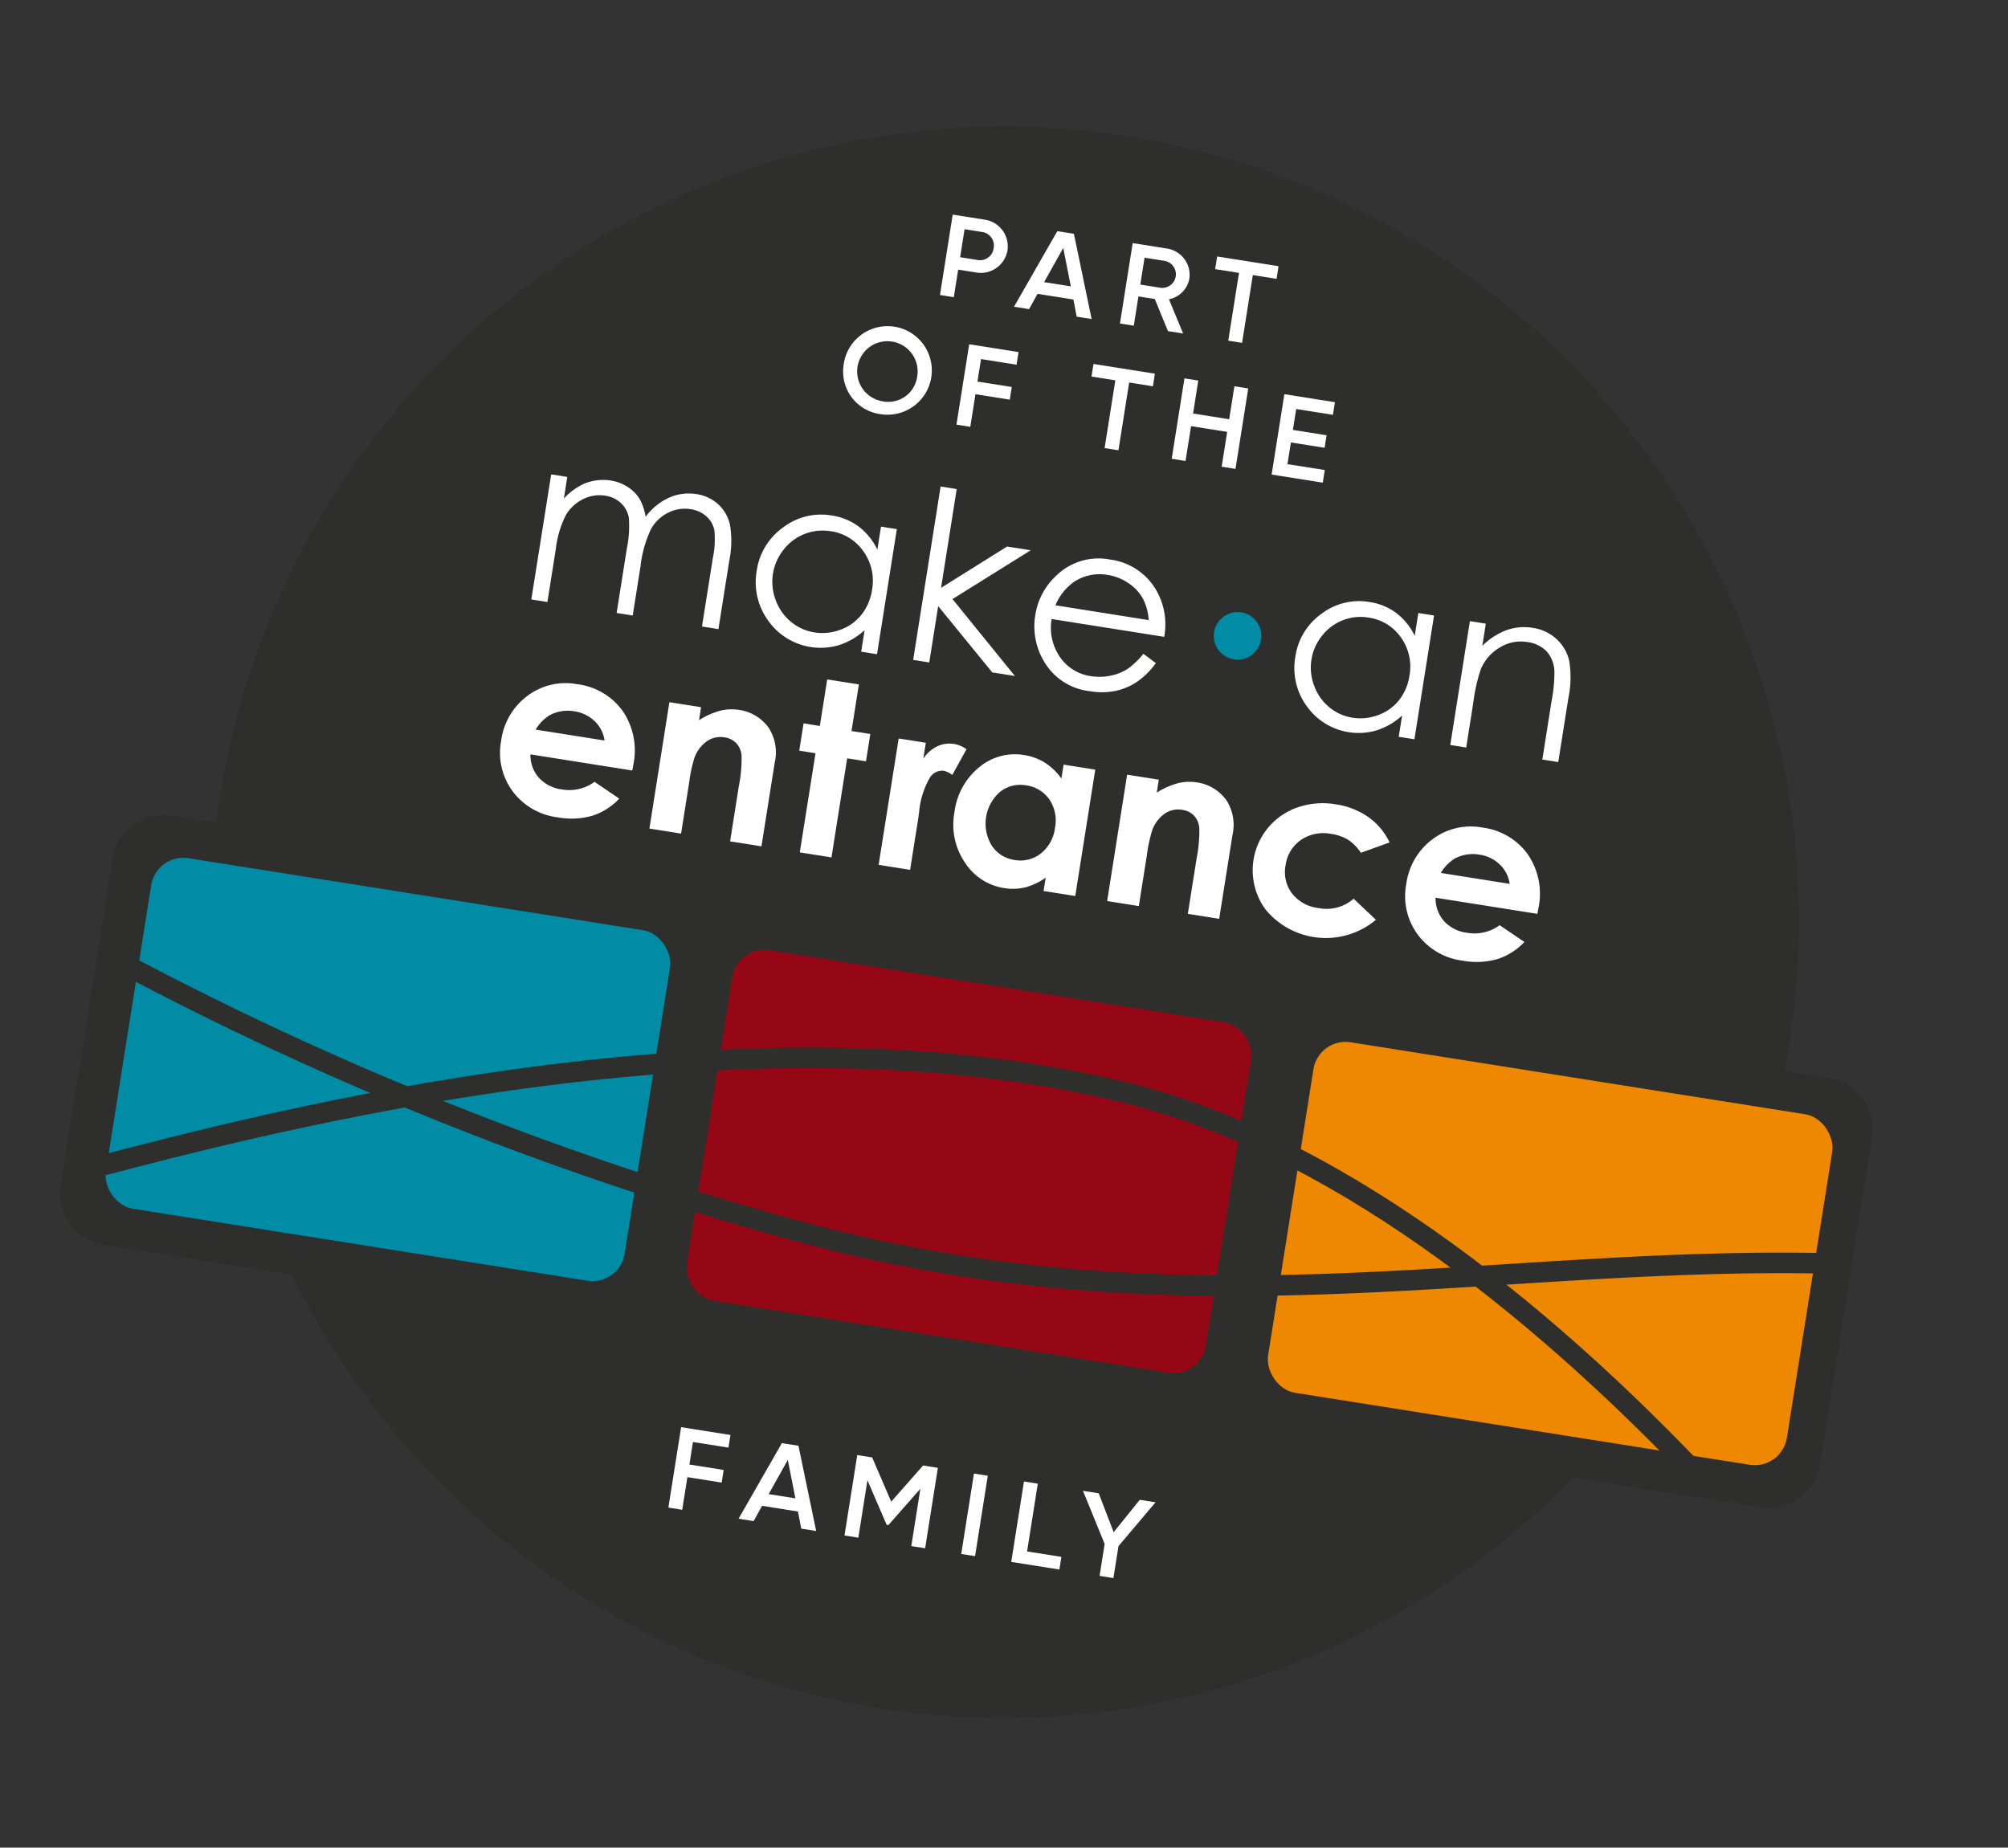<svg xmlns="http://www.w3.org/2000/svg" width="175.277" height="161.293" viewBox="0 0 175.277 161.293"><rect x="0" y="0" width="175.277" height="161.293" fill="#333333" stroke="none"/><g transform="translate(-1273.312 -4079.374) rotate(9)"><g transform="translate(1917.217 3826.566)"><rect width="148.463" height="30.91" rx="1.466" transform="translate(3.518 74.89)" fill="#fff"/><path d="M2068.166,3897.938h-3.894c.02-.676.032-1.354.032-2.034a69.338,69.338,0,1,0-138.675,0c0,.681.012,1.358.032,2.034h-3.895a4.554,4.554,0,0,0-4.549,4.549v28.848a4.554,4.554,0,0,0,4.549,4.549h16.58a69.278,69.278,0,0,0,113.241,0h16.579a4.554,4.554,0,0,0,4.549-4.549v-28.848A4.554,4.554,0,0,0,2068.166,3897.938Z" transform="translate(-1917.217 -3826.566)" fill="#2e2e2d"/></g><g transform="translate(1949.107 3859.064)"><circle cx="2.074" cy="2.074" r="2.074" transform="translate(59.989 6.748)" fill="#008ca4"/><g transform="translate(0.682)"><path d="M1984.577,3902.3H1986v1.911a5.494,5.494,0,0,1,1.526-1.545,4.325,4.325,0,0,1,2.269-.65,3.781,3.781,0,0,1,1.526.314,3.292,3.292,0,0,1,1.18.839,4.5,4.5,0,0,1,.793,1.5,5.264,5.264,0,0,1,1.774-1.977,4.205,4.205,0,0,1,2.292-.675,3.583,3.583,0,0,1,2.023.579,3.45,3.45,0,0,1,1.3,1.616,8.62,8.62,0,0,1,.426,3.109v6.037h-1.453v-6.037a7.867,7.867,0,0,0-.253-2.444,2.2,2.2,0,0,0-.866-1.072,2.583,2.583,0,0,0-1.463-.407,3.183,3.183,0,0,0-1.889.61,3.512,3.512,0,0,0-1.251,1.626,10.308,10.308,0,0,0-.4,3.394v4.329h-1.422v-5.66a9.708,9.708,0,0,0-.249-2.719,2.273,2.273,0,0,0-.869-1.148,2.512,2.512,0,0,0-1.473-.432,3.181,3.181,0,0,0-1.844.594,3.517,3.517,0,0,0-1.27,1.6,8.619,8.619,0,0,0-.412,3.079v4.685h-1.423Z" transform="translate(-1984.577 -3898.028)" fill="#fff"/><path d="M2035.454,3902.3v11.057h-1.4v-1.9a6.078,6.078,0,0,1-2.007,1.636,5.605,5.605,0,0,1-6.443-1.153,5.706,5.706,0,0,1-1.662-4.141,5.6,5.6,0,0,1,1.677-4.085,5.467,5.467,0,0,1,4.034-1.7,5.216,5.216,0,0,1,2.465.579,5.6,5.6,0,0,1,1.936,1.738V3902.3Zm-5.686,1.087a4.29,4.29,0,0,0-3.791,2.224,4.478,4.478,0,0,0,.005,4.466,4.361,4.361,0,0,0,1.609,1.659,4.2,4.2,0,0,0,2.167.594,4.443,4.443,0,0,0,2.213-.589,4.115,4.115,0,0,0,1.609-1.594,4.546,4.546,0,0,0,.564-2.263,4.4,4.4,0,0,0-1.264-3.208A4.187,4.187,0,0,0,2029.768,3903.383Z" transform="translate(-2004.906 -3898.028)" fill="#fff"/><path d="M2054.351,3893.773h1.423v8.73l5.126-4.462h2.089l-6.077,5.275,6.433,5.782h-2l-5.569-4.978v4.978h-1.423Z" transform="translate(-2020.612 -3893.773)" fill="#fff"/><path d="M2084.71,3909.684l1.2.63a6.544,6.544,0,0,1-1.363,1.87,5.417,5.417,0,0,1-1.739,1.082,6.066,6.066,0,0,1-2.187.371,5.283,5.283,0,0,1-4.231-1.773,5.979,5.979,0,0,1-1.526-4.009,5.912,5.912,0,0,1,1.291-3.75,5.281,5.281,0,0,1,4.384-2.093,5.454,5.454,0,0,1,4.516,2.144,5.989,5.989,0,0,1,1.22,3.781h-9.949a4.5,4.5,0,0,0,1.231,3.159,3.928,3.928,0,0,0,2.941,1.231,4.725,4.725,0,0,0,1.643-.294,4.325,4.325,0,0,0,1.358-.779A6.627,6.627,0,0,0,2084.71,3909.684Zm0-2.978a4.717,4.717,0,0,0-.829-1.819,3.926,3.926,0,0,0-1.439-1.1,4.41,4.41,0,0,0-1.883-.417,4.055,4.055,0,0,0-2.8,1.047,4.732,4.732,0,0,0-1.292,2.286Z" transform="translate(-2031.205 -3898.028)" fill="#fff"/><path d="M2133.8,3902.535v10.942h-1.388V3911.6a6.031,6.031,0,0,1-1.986,1.62,5.549,5.549,0,0,1-6.376-1.142,5.646,5.646,0,0,1-1.645-4.1,5.545,5.545,0,0,1,1.659-4.043,5.412,5.412,0,0,1,3.993-1.68,5.162,5.162,0,0,1,2.439.573,5.551,5.551,0,0,1,1.916,1.72v-2.012Zm-5.627,1.076a4.244,4.244,0,0,0-3.752,2.2,4.432,4.432,0,0,0,.005,4.42,4.322,4.322,0,0,0,1.592,1.643,4.163,4.163,0,0,0,2.145.587,4.4,4.4,0,0,0,2.19-.583,4.074,4.074,0,0,0,1.592-1.577,4.5,4.5,0,0,0,.557-2.24,4.355,4.355,0,0,0-1.25-3.175A4.144,4.144,0,0,0,2128.173,3903.611Z" transform="translate(-2055.758 -3898.152)" fill="#fff"/><path d="M2152.522,3902.535h1.408v1.961a5.89,5.89,0,0,1,1.871-1.685,4.6,4.6,0,0,1,2.233-.558,3.882,3.882,0,0,1,2.177.624,3.718,3.718,0,0,1,1.4,1.68,8.881,8.881,0,0,1,.453,3.289v5.632h-1.408v-5.22a12.854,12.854,0,0,0-.157-2.524,2.772,2.772,0,0,0-.938-1.635,2.837,2.837,0,0,0-1.811-.548,3.473,3.473,0,0,0-2.288.845,3.96,3.96,0,0,0-1.333,2.092,14.545,14.545,0,0,0-.2,2.978v4.013h-1.408Z" transform="translate(-2071.312 -3898.152)" fill="#fff"/></g><g transform="translate(0 18.183)"><path d="M1994.882,3945.979h-9a3,3,0,0,0,1.043,1.894,3.269,3.269,0,0,0,2.161.7,3.735,3.735,0,0,0,2.7-1.1l2.362,1.109a5.575,5.575,0,0,1-2.115,1.854,6.615,6.615,0,0,1-2.926.6,5.782,5.782,0,0,1-4.281-1.658,5.64,5.64,0,0,1-1.653-4.153,5.834,5.834,0,0,1,1.648-4.246,5.536,5.536,0,0,1,4.132-1.689,5.741,5.741,0,0,1,4.292,1.689,6.105,6.105,0,0,1,1.653,4.461Zm-2.8-2.207a2.812,2.812,0,0,0-1.1-1.52,3.177,3.177,0,0,0-1.9-.586,3.357,3.357,0,0,0-2.057.657,3.664,3.664,0,0,0-1.029,1.448Z" transform="translate(-1983.167 -3935.465)" fill="#fff"/><path d="M2012.086,3939.582h2.8v1.145a6.725,6.725,0,0,1,1.727-1.118,4.175,4.175,0,0,1,1.584-.314,3.835,3.835,0,0,1,2.82,1.16,3.985,3.985,0,0,1,.974,2.916v7.382h-2.772v-4.892a12.377,12.377,0,0,0-.179-2.656,1.821,1.821,0,0,0-.625-1,1.752,1.752,0,0,0-1.1-.343,2.062,2.062,0,0,0-1.459.569,3.04,3.04,0,0,0-.846,1.574,12.772,12.772,0,0,0-.122,2.266v4.482h-2.8Z" transform="translate(-1998.102 -3935.465)" fill="#fff"/><path d="M2038.043,3931.375h2.8v4.117h1.663v2.413h-1.663v8.758h-2.8V3937.9h-1.437v-2.413h1.438Z" transform="translate(-2010.765 -3931.375)" fill="#fff"/><path d="M2053.99,3939.582h2.4v1.407a3,3,0,0,1,1.037-1.263,2.5,2.5,0,0,1,1.417-.431,2.626,2.626,0,0,1,1.14.287l-.873,2.413a1.925,1.925,0,0,0-.811-.247,1.283,1.283,0,0,0-1.093.8,7.319,7.319,0,0,0-.447,3.142l.01.544v4.517h-2.783Z" transform="translate(-2019.743 -3935.465)" fill="#fff"/><path d="M2074.779,3939.582h2.8v11.171h-2.8v-1.181a5.491,5.491,0,0,1-1.646,1.124,4.6,4.6,0,0,1-1.79.344,4.97,4.97,0,0,1-3.743-1.679,5.853,5.853,0,0,1-1.579-4.173,6,6,0,0,1,1.528-4.24,4.868,4.868,0,0,1,3.712-1.653,4.728,4.728,0,0,1,1.887.38,5.152,5.152,0,0,1,1.631,1.14Zm-2.947,2.3a2.834,2.834,0,0,0-2.159.919,3.67,3.67,0,0,0,.015,4.738,2.833,2.833,0,0,0,2.154.935,2.886,2.886,0,0,0,2.189-.92,3.356,3.356,0,0,0,.87-2.407,3.26,3.26,0,0,0-.87-2.361A2.922,2.922,0,0,0,2071.832,3941.882Z" transform="translate(-2025.957 -3935.465)" fill="#fff"/><path d="M2095.745,3939.582h2.8v1.145a6.726,6.726,0,0,1,1.728-1.118,4.173,4.173,0,0,1,1.584-.314,3.834,3.834,0,0,1,2.82,1.16,3.986,3.986,0,0,1,.974,2.916v7.382h-2.772v-4.892a12.377,12.377,0,0,0-.179-2.656,1.821,1.821,0,0,0-.625-1,1.751,1.751,0,0,0-1.1-.343,2.062,2.062,0,0,0-1.459.569,3.038,3.038,0,0,0-.845,1.574,12.7,12.7,0,0,0-.123,2.266v4.482h-2.8Z" transform="translate(-2041.308 -3935.465)" fill="#fff"/><path d="M2132.194,3941.841l-2.333,1.283a3.963,3.963,0,0,0-1.3-.955,3.908,3.908,0,0,0-1.506-.267,3.509,3.509,0,0,0-2.544.938,3.2,3.2,0,0,0-.972,2.4,3.088,3.088,0,0,0,.936,2.327,3.389,3.389,0,0,0,2.457.9,3.572,3.572,0,0,0,2.93-1.284l2.21,1.514a6.809,6.809,0,0,1-9.687.592,5.805,5.805,0,0,1,1.407-9.22,6.762,6.762,0,0,1,3.25-.78,6.591,6.591,0,0,1,2.988.662A5.668,5.668,0,0,1,2132.194,3941.841Z" transform="translate(-2054.203 -3935.465)" fill="#fff"/><path d="M2160.309,3945.979h-9a3,3,0,0,0,1.042,1.894,3.271,3.271,0,0,0,2.162.7,3.737,3.737,0,0,0,2.7-1.1l2.361,1.109a5.569,5.569,0,0,1-2.115,1.854,6.611,6.611,0,0,1-2.926.6,5.782,5.782,0,0,1-4.281-1.658,5.641,5.641,0,0,1-1.653-4.153,5.832,5.832,0,0,1,1.648-4.246,5.535,5.535,0,0,1,4.132-1.689,5.742,5.742,0,0,1,4.292,1.689,6.106,6.106,0,0,1,1.653,4.461Zm-2.8-2.207a2.814,2.814,0,0,0-1.1-1.52,3.176,3.176,0,0,0-1.9-.586,3.359,3.359,0,0,0-2.057.657,3.664,3.664,0,0,0-1.028,1.448Z" transform="translate(-2068.601 -3935.465)" fill="#fff"/></g></g><g transform="translate(1918.603 3901.385)"><rect width="45.852" height="30.98" rx="2.835" transform="translate(2.311)" fill="#008ca4"/><rect width="45.852" height="30.98" rx="2.835" transform="translate(105.027)" fill="#e80"/><rect width="45.852" height="30.98" rx="2.835" transform="translate(53.669)" fill="#960715"/><path d="M2063.529,4021.14c-13.555-10.375-33.857-23.115-53.587-24.885-34.387-3.085-73.468,14.1-88.18,20.573l-.217.095-.721-1.64.216-.1c14.829-6.521,54.223-23.84,89.062-20.718,20.158,1.808,40.772,14.728,54.517,25.248Z" transform="translate(-1920.466 -3987.906)" fill="#2e2e2d"/><path d="M1997.1,4016.287a134.182,134.182,0,0,1-15.885-.942,288.52,288.52,0,0,1-61.134-13.967l.6-1.689a286.744,286.744,0,0,0,60.747,13.877c24.31,2.891,43.971-1.515,62.987-5.774,8.994-2.014,18.295-4.1,27.976-5.388l.237,1.776c-9.6,1.28-18.865,3.355-27.822,5.361C2029.944,4012.87,2014.685,4016.287,1997.1,4016.287Z" transform="translate(-1920.084 -3990.794)" fill="#2e2e2d"/></g><g transform="translate(1973.507 3835.454)"><path d="M2054.042,3847.283a2.366,2.366,0,0,1-2.468,2.335h-1.521v2.437h-1.223v-7.107h2.744A2.36,2.36,0,0,1,2054.042,3847.283Zm-1.223,0a1.2,1.2,0,0,0-1.245-1.239h-1.521v2.477h1.521A1.2,1.2,0,0,0,2052.819,3847.283Z" transform="translate(-2041.479 -3844.947)" fill="#fff"/><path d="M2067.382,3850.623h-3.17l-.521,1.432h-1.33l2.7-7.107h1.468l2.691,7.107H2067.9Zm-.4-1.1-1.18-3.208-1.181,3.208Z" transform="translate(-2048.466 -3844.947)" fill="#fff"/><path d="M2084.393,3849.466h-1.447v2.589h-1.223v-7.107h2.979a2.332,2.332,0,0,1,2.394,2.285,2.248,2.248,0,0,1-1.479,2.061l1.691,2.761h-1.34Zm-1.447-1.046h1.755a1.188,1.188,0,0,0,0-2.376h-1.755Z" transform="translate(-2058.466 -3844.947)" fill="#fff"/><path d="M2102.594,3846.065h-2.1v5.99h-1.223v-5.99h-2.106v-1.117h5.425Z" transform="translate(-2066.443 -3844.947)" fill="#fff"/><path d="M2033.627,3871.009a3.865,3.865,0,1,1,3.861,3.686A3.75,3.75,0,0,1,2033.627,3871.009Zm6.5,0a2.639,2.639,0,1,0-2.638,2.549A2.54,2.54,0,0,0,2040.126,3871.009Z" transform="translate(-2033.627 -3856.503)" fill="#fff"/><path d="M2056.654,3868.713v1.99h3.032v1.117h-3.032v2.884h-1.223V3867.6h4.361v1.117Z" transform="translate(-2044.888 -3856.644)" fill="#fff"/><path d="M2083.584,3868.713h-2.1v5.99h-1.223v-5.99h-2.106V3867.6h5.425Z" transform="translate(-2056.626 -3856.644)" fill="#fff"/><path d="M2100.408,3867.6v7.107h-1.223v-3.076h-3.191v3.076h-1.223V3867.6h1.223v2.914h3.191V3867.6Z" transform="translate(-2065.204 -3856.644)" fill="#fff"/><path d="M2117.553,3873.587v1.116h-4.521V3867.6h4.468v1.117h-3.245v1.848h2.978v1.107h-2.978v1.919Z" transform="translate(-2074.635 -3856.644)" fill="#fff"/></g><g transform="translate(1974.002 3943.714)"><path d="M2035.873,4069.949v1.99h3.031v1.116h-3.031v2.884h-1.223v-7.108h4.361v1.117Z" transform="translate(-2034.65 -4068.832)" fill="#fff"/><path d="M2052.5,4074.508h-3.17l-.521,1.432h-1.33l2.7-7.108h1.468l2.691,7.108h-1.319Zm-.4-1.1-1.18-3.209-1.181,3.209Z" transform="translate(-2041.275 -4068.832)" fill="#fff"/><path d="M2073.966,4075.94h-1.223v-5.067l-2.265,3.574h-.149l-2.266-3.584v5.077h-1.223v-7.108h1.319l2.245,3.554,2.255-3.554h1.307Z" transform="translate(-2051.274 -4068.832)" fill="#fff"/><path d="M2089.4,4068.832v7.108h-1.223v-7.108Z" transform="translate(-2062.296 -4068.832)" fill="#fff"/><path d="M2101.567,4074.823v1.117h-4.255v-7.108h1.223v5.991Z" transform="translate(-2067.011 -4068.832)" fill="#fff"/><path d="M2111.912,4073.117v2.823h-1.223v-2.823l-2.595-4.285h1.393l1.819,3.148,1.808-3.148h1.394Z" transform="translate(-2072.58 -4068.832)" fill="#fff"/></g></g></svg>